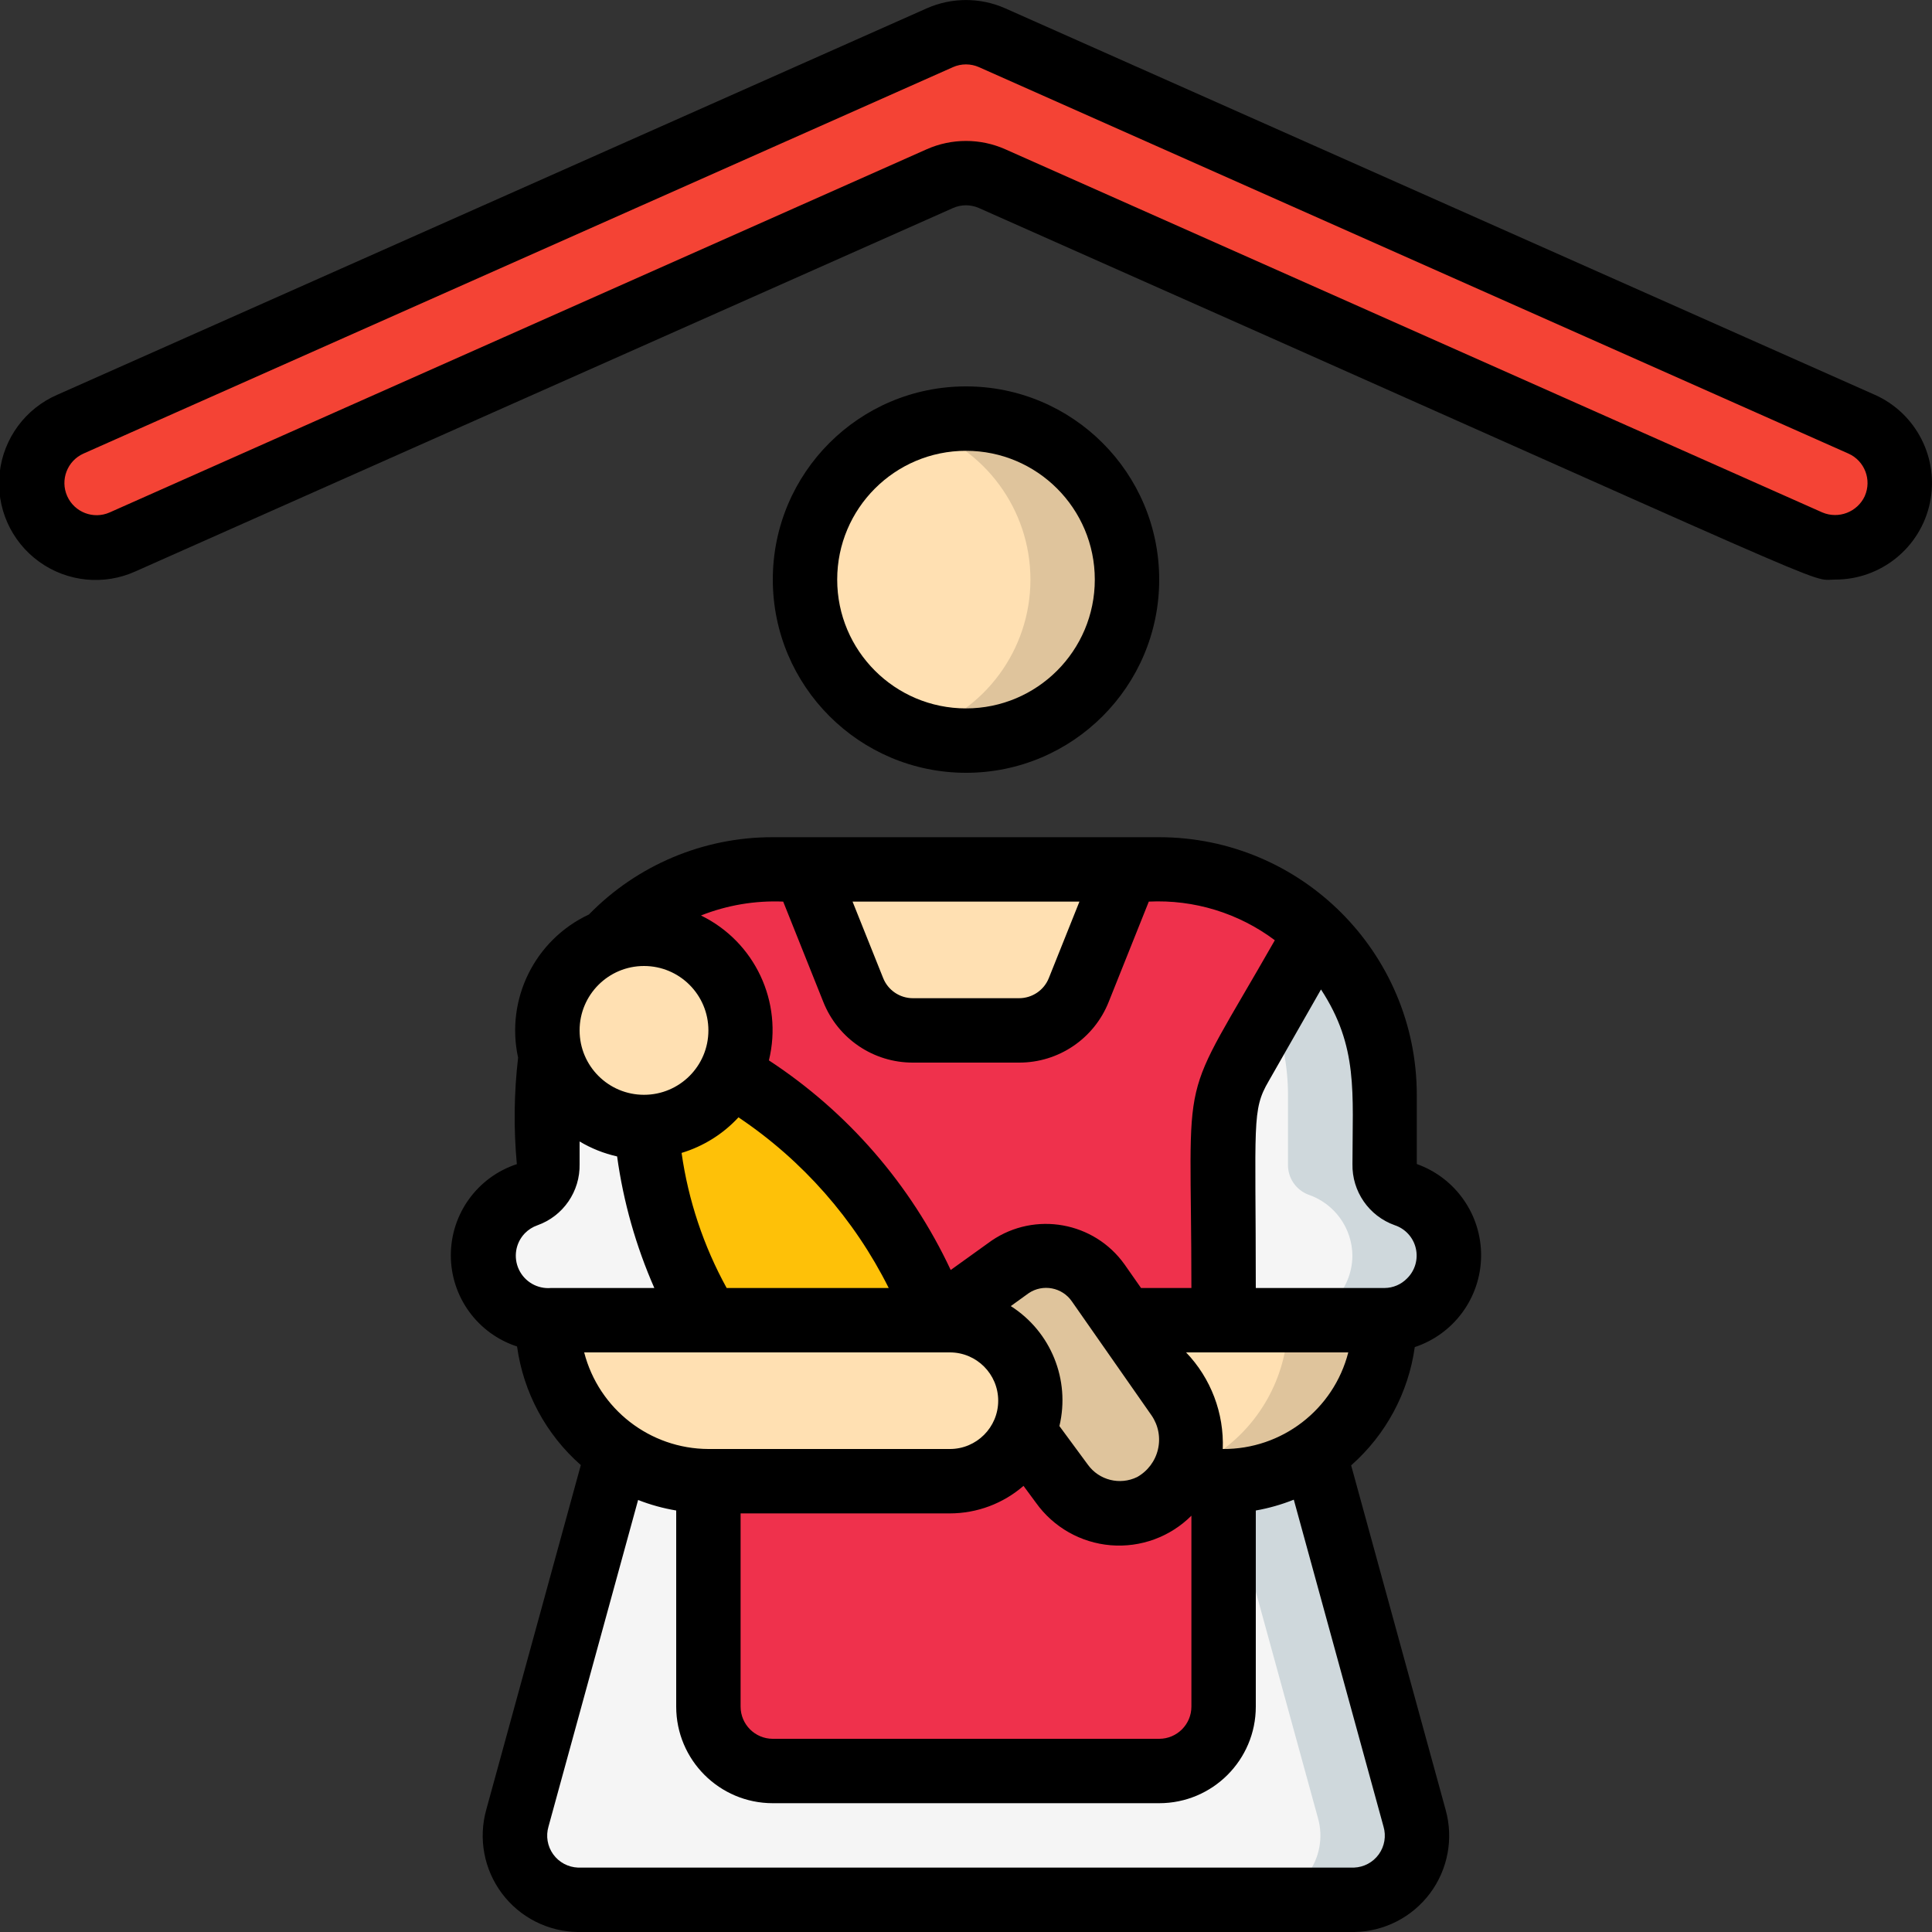 <svg height="512" viewBox="0 0 60 60" width="512" xmlns="http://www.w3.org/2000/svg"><rect x="0" y="0" width="60" height="60" fill="#333333" stroke="none"/><g id="036---Au-Pairing" fill="none"><g id="Layer_3"><path id="Shape" d="m42.05 59h-24.1c-.619-.012-1.197-.31-1.565-.807-.368-.497-.485-1.138-.315-1.733l3.11-11.33c.831.567 1.814.87 2.82.87v7c.003 1.103.897 1.997 2 2h12c1.103-.003 1.997-.897 2-2v-7c1.006 0 1.989-.303 2.82-.87l3.11 11.33c.17.595.053 1.235-.315 1.733-.368.497-.946.796-1.565.807z" fill="#f5f5f5"/><path id="Shape" d="m43.93 56.46-3.11-11.33c-.815.556-1.776.859-2.762.87l2.872 10.46c.17.595.053 1.235-.315 1.733-.368.497-.946.796-1.565.807h3c.619-.012 1.197-.31 1.565-.807.368-.497.485-1.138.315-1.733z" fill="#cfd8dc"/><path id="Shape" d="m43 41c0 2.761-2.239 5-5 5h-1.39c.526-.798.514-1.835-.03-2.62l-1.67-2.38z" fill="#ffe0b2"/><path id="Shape" d="m40 41c0 1.652-.816 3.198-2.18 4.13-.321.212-.665.388-1.026.523-.051.121-.113.237-.184.347h1.39c2.761 0 5-2.239 5-5z" fill="#dfc49c"/><path id="Shape" d="m32 43.5c0 1.381-1.119 2.5-2.5 2.5h-7.5c-2.761 0-5-2.239-5-5v-.01c.036.008.073.012.11.01h12.39c1.381 0 2.5 1.119 2.5 2.5z" fill="#ffe0b2"/><path id="Shape" d="m45 39c-.008 1.101-.899 1.992-2 2h-5l0-5.94c-.001-.695.182-1.378.53-1.98l2.34-4.1c1.366 1.312 2.135 3.126 2.13 5.02v2.15c-.014.419.239.8.63.95.815.277 1.365 1.04 1.37 1.9z" fill="#f5f5f5"/><path id="Shape" d="m43.63 37.1c-.391-.15-.644-.531-.63-.95v-2.15c.005-1.894-.764-3.708-2.13-5.02l-1.378 2.414c.335.828.507 1.713.508 2.606v2.15c-.014.419.239.8.63.95.815.277 1.365 1.04 1.37 1.9-.008 1.101-.899 1.992-2 2h3c1.101-.008 1.992-.899 2-2-.005-.86-.555-1.623-1.37-1.9z" fill="#cfd8dc"/><path id="Shape" d="m40.87 28.98-2.34 4.1c-.348.602-.531 1.285-.53 1.98v5.94h-3.09l-.8-1.15c-.616-.89-1.834-1.117-2.73-.51l-2.31 1.66h-.07c-1-4-4.95-6.86-6.32-7.65.469-.93.421-2.037-.125-2.924s-1.514-1.427-2.555-1.426c-.267.001-.533.038-.79.11l-.08-.13c1.3-1.274 3.05-1.985 4.87-1.98h1l1.5 3.74c.302.758 1.034 1.257 1.85 1.26h3.3c.816-.003 1.548-.502 1.85-1.26l1.5-3.74h1c1.82-.005 3.57.706 4.87 1.98z" fill="#ef314c"/><path id="Shape" d="m19.13 28.98c-.029.02-.056.044-.08.07-.05.05-.1.11-.15.16" fill="#f44335"/><path id="Shape" d="m22 41h-4.89c-.037.002-.074-.002-.11-.01-1.021-.025-1.869-.796-1.99-1.81-.075-.923.485-1.779 1.36-2.08.389-.153.641-.532.63-.95v-2.15c.001-.406.038-.811.11-1.21.348 1.308 1.536 2.216 2.89 2.21h.06c.166 2.125.83 4.18 1.94 6z" fill="#f5f5f5"/><path id="Shape" d="m35 27-1.5 3.74c-.302.758-1.034 1.257-1.85 1.26h-3.3c-.816-.003-1.548-.502-1.85-1.26l-1.5-3.74z" fill="#ffe0b2"/><circle id="Oval" cx="30" cy="18" fill="#ffe0b2" r="5"/><path id="Shape" d="m30 13c-.51.007-1.016.093-1.5.255 2.081.643 3.501 2.567 3.501 4.745s-1.42 4.102-3.501 4.745c.484.162.99.248 1.5.255 2.761 0 5-2.239 5-5s-2.239-5-5-5z" fill="#dfc49c"/><path id="Shape" d="m38 46v7c-.003 1.103-.897 1.997-2 2h-12c-1.103-.003-1.997-.897-2-2v-7h7.5c1.002 0 1.907-.598 2.3-1.52l1.18 1.6c.421.593 1.109.938 1.836.922.727-.016 1.399-.391 1.794-1.002z" fill="#ef314c"/><path id="Shape" d="m23 32c0 1.634-1.307 2.967-2.94 3h-.06c-1.44-.001-2.676-1.025-2.945-2.44-.269-1.415.505-2.821 1.845-3.35.1-.044.204-.077.31-.1.257-.072.523-.109.79-.11.796 0 1.559.316 2.121.879.563.563.879 1.326.879 2.121z" fill="#ffe0b2"/><path id="Shape" d="m29 41h-7c-1.11-1.82-1.774-3.875-1.94-6 1.112-.022 2.12-.657 2.62-1.65 1.37.79 5.32 3.65 6.32 7.65z" fill="#fec108"/><path id="Shape" d="m36.61 46c-.209.322-.499.584-.84.76-.97.495-2.157.206-2.79-.68l-1.18-1.6c.329-.772.249-1.658-.214-2.358-.463-.7-1.246-1.122-2.086-1.122h-.43l2.31-1.66c.896-.607 2.114-.38 2.73.51l.8 1.15 1.67 2.38c.544.785.556 1.822.03 2.62z" fill="#dfc49c"/><path id="Shape" d="m58.83 15.81c-.321.724-1.038 1.191-1.83 1.19-.279-.002-.554-.06-.81-.17l-25.38-11.28c-.516-.23-1.104-.23-1.62 0l-25.38 11.28c-1.011.447-2.193-.009-2.64-1.02s.009-2.193 1.02-2.64l27-12c.516-.23 1.104-.23 1.62 0l27 12c.486.215.866.613 1.057 1.109.191.495.178 1.046-.037 1.531z" fill="#f44335"/></g><g id="Layer_12" fill="#000" transform="translate(-1)"><path id="Shape" d="m45 36.15v-2.15c-.005-4.416-3.584-7.995-8-8h-12c-2.149-.004-4.209.862-5.71 2.4-1.682.787-2.595 2.633-2.2 4.447-.128 1.098-.141 2.206-.039 3.306-1.224.402-2.051 1.545-2.05 2.834s.831 2.43 2.057 2.829c.196 1.426.899 2.733 1.98 3.683l-2.936 10.7c-.252.896-.072 1.858.486 2.603.558.745 1.431 1.188 2.362 1.198h24.1c.93-.011 1.801-.455 2.359-1.199.557-.744.737-1.706.485-2.601l-2.933-10.692c1.077-.949 1.778-2.252 1.976-3.673 1.218-.404 2.046-1.537 2.06-2.82.014-1.283-.788-2.434-1.997-2.865zm-10.477-8.15-.949 2.371c-.15.381-.519.63-.928.629h-3.292c-.409.001-.778-.248-.928-.629l-.949-2.371zm-9.2 0 1.245 3.114c.453 1.142 1.558 1.89 2.786 1.886h3.292c1.228.004 2.333-.744 2.786-1.886l1.245-3.114c1.405-.068 2.789.356 3.914 1.2-3.069 5.383-2.591 3.61-2.591 10.8h-1.564l-.509-.728c-.945-1.33-2.781-1.661-4.131-.744l-1.271.913c-1.242-2.652-3.197-4.906-5.646-6.51.444-1.81-.435-3.684-2.11-4.5.812-.321 1.682-.468 2.554-.431zm13.651 17c.043-1.113-.368-2.196-1.139-3h5.037c-.456 1.777-2.064 3.014-3.898 3zm-19.832-3h11.358c.828 0 1.5.672 1.5 1.5s-.672 1.5-1.5 1.5h-7.5c-1.818-.007-3.403-1.239-3.858-3zm-.142-10c0-1.105.895-2 2-2s2 .895 2 2-.895 2-2 2-2-.895-2-2zm4.934 2.7c1.988 1.333 3.596 3.159 4.666 5.3h-5.033c-.717-1.302-1.191-2.724-1.4-4.195.677-.205 1.287-.586 1.767-1.105zm12.829 9.258c.212.308.284.691.198 1.055-.085.364-.32.675-.646.858-.535.261-1.181.1-1.53-.383l-.884-1.2c.343-1.437-.264-2.933-1.51-3.726l.554-.4c.443-.299 1.045-.183 1.346.258zm-12.763 3.042h6.5c.84-.001 1.652-.304 2.286-.855l.388.526c.542.759 1.391 1.241 2.32 1.318.93.077 1.846-.259 2.506-.918v5.929c0 .552-.448 1-1 1h-12c-.552 0-1-.448-1-1zm-6.7-8.7c.109-.111.242-.196.389-.247.802-.285 1.33-1.053 1.311-1.904v-.7c.361.216.754.373 1.165.465.194 1.409.584 2.784 1.156 4.086h-3.209c-.418.036-.814-.19-.995-.569s-.108-.829.183-1.131zm25.75 19.7h-24.1c-.307-.012-.591-.164-.77-.413-.179-.249-.233-.567-.146-.862l2.783-10.142c.382.15.778.259 1.183.327v6.09c0 1.657 1.343 3 3 3h12c1.657 0 3-1.343 3-3v-6.09c.404-.071.799-.184 1.18-.336l2.786 10.152c.087.294.033.612-.146.861-.179.249-.463.401-.77.413zm1.65-18.3c-.184.19-.436.298-.7.3h-4c0-5.154-.131-5.517.4-6.424l1.625-2.847c1.163 1.779.977 3.2.977 5.421-.017.85.512 1.615 1.313 1.9.328.109.576.381.654.717.079.337-.023.69-.269.933z"/><path id="Shape" d="m31 24c3.314 0 6-2.686 6-6s-2.686-6-6-6-6 2.686-6 6c.003 3.312 2.688 5.997 6 6zm0-10c2.209 0 4 1.791 4 4s-1.791 4-4 4-4-1.791-4-4 1.791-4 4-4z"/><path id="Shape" d="m59.219 12.259-27-12c-.776-.344-1.662-.344-2.438 0l-27 12c-.991.428-1.675 1.356-1.792 2.428-.117 1.073.351 2.126 1.226 2.757.875.632 2.022.745 3.003.296l25.375-11.278c.258-.115.554-.115.812 0 27.685 12.287 25.684 11.537 26.594 11.537 1.417 0 2.641-.991 2.935-2.376.294-1.386-.421-2.789-1.715-3.365zm-.306 3.147c-.231.497-.814.722-1.319.508l-25.375-11.279c-.776-.344-1.662-.344-2.438 0l-25.373 11.278c-.505.225-1.096-.002-1.321-.506s.002-1.096.506-1.321l27-12c.258-.115.554-.115.812 0l27 12c.504.225.731.815.507 1.32z"/></g></g></svg>